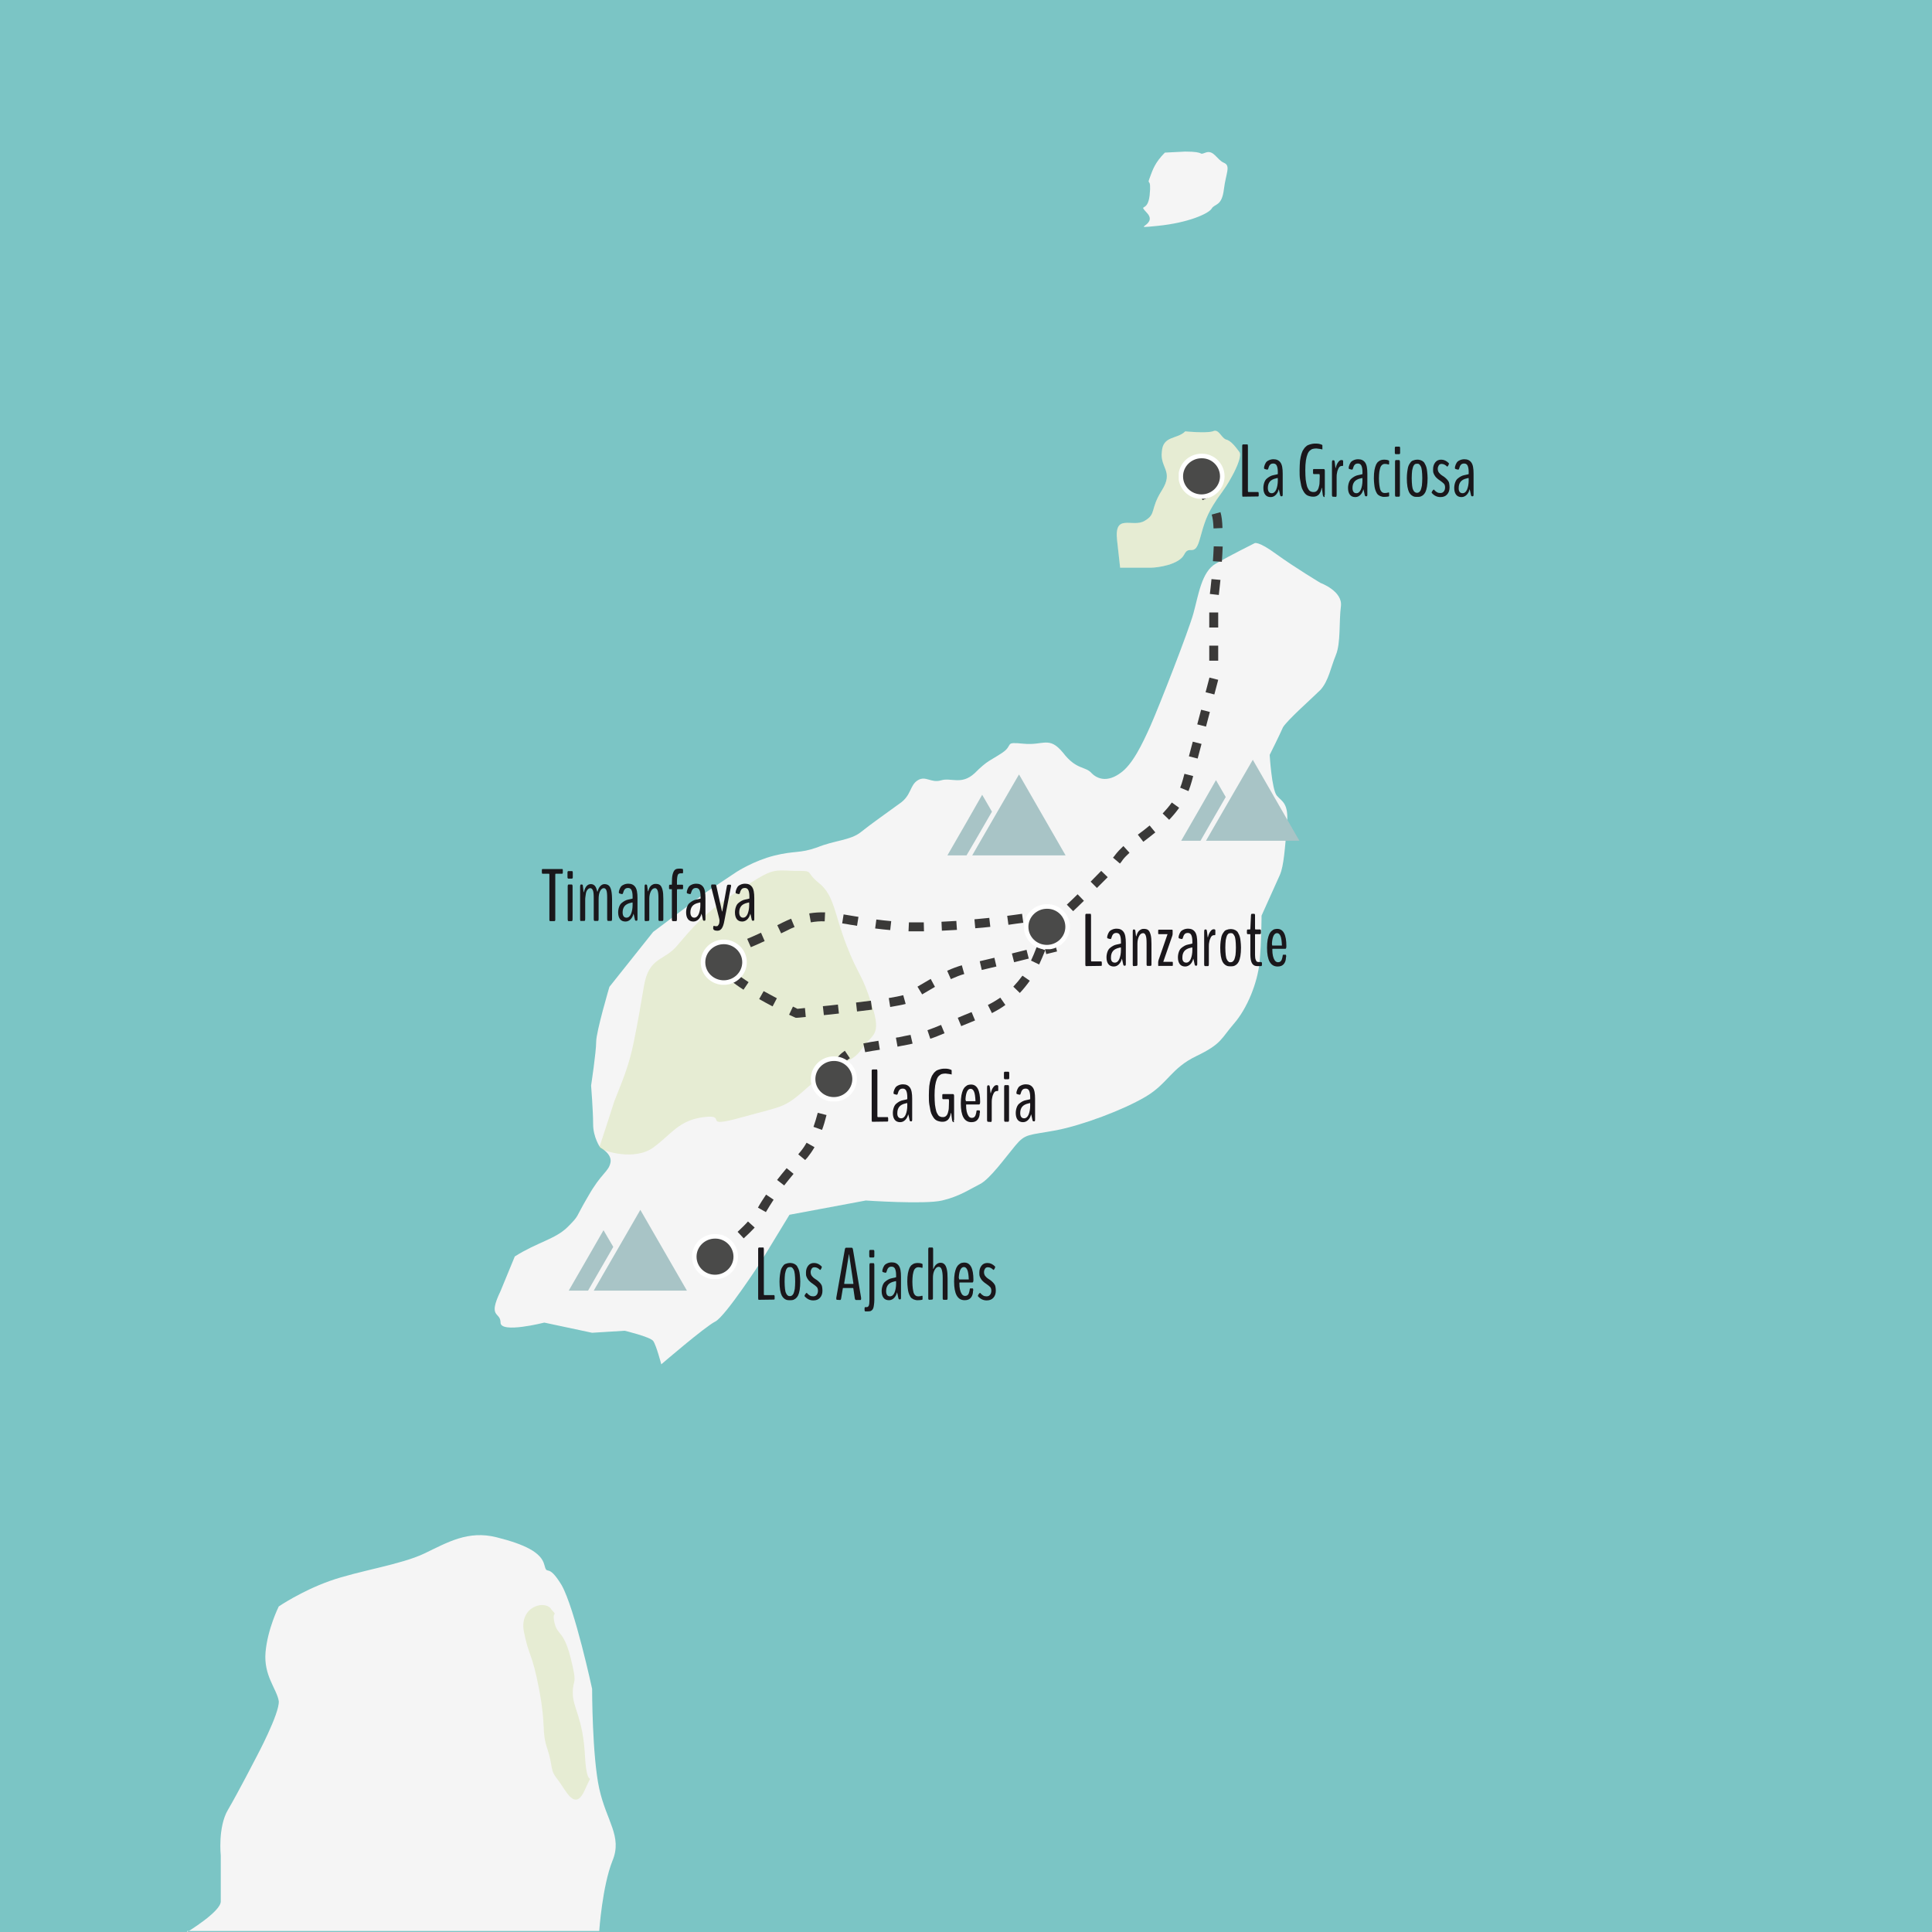 <?xml version="1.0" encoding="utf-8"?>
<!-- Generator: Adobe Illustrator 24.0.0, SVG Export Plug-In . SVG Version: 6.00 Build 0)  -->
<svg version="1.1" id="Calque_1" xmlns="http://www.w3.org/2000/svg" xmlns:xlink="http://www.w3.org/1999/xlink" x="0px" y="0px"
	 viewBox="0 0 949.5 949.5" style="enable-background:new 0 0 949.5 949.5;" xml:space="preserve">
<style type="text/css">
	.st0{fill:#7BC5C5;}
	.st1{fill:#F5F5F5;}
	.st2{opacity:0.18;enable-background:new    ;}
	.st3{fill:#A3C135;}
	.st4{fill:#3A3938;}
	.st5{clip-path:url(#SVGID_2_);}
	.st6{fill:#4A4A49;stroke:#FFFFFF;stroke-width:2.247;stroke-miterlimit:10;}
	.st7{clip-path:url(#SVGID_4_);}
	.st8{clip-path:url(#SVGID_6_);}
	.st9{clip-path:url(#SVGID_8_);}
	.st10{clip-path:url(#SVGID_10_);}
	.st11{enable-background:new    ;}
	.st12{fill:#1A171B;}
	.st13{clip-path:url(#SVGID_12_);}
	.st14{fill:#A8C4C6;}
	.st15{clip-path:url(#SVGID_14_);}
	.st16{clip-path:url(#SVGID_16_);}
</style>
<g id="mer">
	<g>
		<rect class="st0" width="949.5" height="949.5"/>
	</g>
</g>
<g id="Calque_7">
	<g>
		<path class="st1" d="M253,617.5c11-7,20-8.5,26-14.5s3.5-4,10-15c6.5-11.5,10-12,11-16.5s-5-7.5-5-7.5s-3.5-5-3.5-11.5s-1-19-1-19
			S293,517,293,512s6.5-27,6.5-27l21.5-27l26-19.5l15-10c0,0,8.5-5.5,18.5-8s12.5-1,21-4C410,413,418,413,423,409s13.5-10,19-14
			c6-4,5-9,9-11.5s6.5,1.5,11.5,0s10,2.5,16.5-3.5c6.5-6.5,7.5-6,13.5-10s0.5-5.5,10.5-4.5s12.5-4,19.5,4.5c6.5,8.5,11,6.5,14,10
			c3.5,3.5,8.5,4,14,0c6-4,11-14.5,15-23.5s18.5-46,21-55s4-20.5,11-24.5s19-10,19-10s1.5-1.5,11,5.5c9,6.5,21.5,14,21.5,14
			s11,4,10,11.5s0,18-2.5,24s-3.5,12.5-7.5,17c-4,4-16.5,15-18.5,18.5C629,361,624,371,624,371s1,17,3.5,20s6,3.5,5,14.5
			s-1.5,20-3.5,24.5s-9,20-9,20s0,13-1,23s-6,22.5-12.5,30s-6,10-18.5,16s-14,13.5-25,20s-31,14-44,16.5c-13.5,2.5-15,1.5-20,7.5
			s-12.5,16.5-17.5,19s-10,6-18.5,8s-37.5,0-37.5,0l-37.5,7l-14,23c0,0-17.5,27-22.5,29.5s-26.5,21-26.5,21s-2.5-9.5-4-11.5
			s-14-5-14-5l-16,1l-23.5-5c0,0-21.5,5.5-21.5,0s-6.5-2,0-15.5C253,617.5,253,617.5,253,617.5z"/>
	</g>
	<g>
		<path class="st1" d="M582.5,212c-4,4-11,2-11.5,10c-1,8,6,9.5,0,19s-2.5,11.5-8.5,15s-15-4-13.5,9.5s1.5,13.5,1.5,13.5
			s11.5,0,15,0s14-1.5,16.5-6.5s5,1.5,7.5-7c2.5-9,3.5-12.5,8.5-20c5-7,5-7,7.5-11.5s5-10.5,3.5-12c-1.5-2-4-5.5-6.5-6
			c-2.5-1-3.5-5.5-6.5-4C592.5,213,582.5,212,582.5,212z"/>
	</g>
	<g>
		<path class="st1" d="M572.5,75c-5,5-6,8.5-7.5,12.5s1-1,0,8.5c-1,9-6,3.5-1,9c5,6-10,7.5,5,6s25-6,26.5-8.5s5-1,6-9.5
			c1-8,3.5-11.5,0-13s-5-6.5-9-5s0.5-0.5-10-0.5C572.5,75,572.5,75,572.5,75z"/>
	</g>
	<g>
		<path class="st1" d="M92,949.5c0,0,16.5-10,16.5-15s0-22.5,0-22.5s-1.5-14,3.5-22.5s14-26,14-26s11.5-21.5,11-27.5
			c-1-6-7.5-12.5-6.5-24s6.5-22.5,6.5-22.5s11-7.5,25-12.5s35-8,46.5-13.5s21.5-11.5,35.5-8s22,7.5,23.5,13.5s1.5-1.5,8.5,10
			c6.5,11.5,15,51,15,51s0,33,3.5,49s11.5,23.5,6.5,35.5c-5,12.5-6.5,34.5-6.5,34.5H92V949.5z"/>
	</g>
	<g class="st2">
		<path class="st3" d="M582.5,212c-4,4-11,2-11.5,10c-1,8,6,9.5,0,19s-2.5,11.5-8.5,15s-15-4-13.5,9.5s1.5,13.5,1.5,13.5
			s11.5,0,15,0s14-1.5,16.5-6.5s5,1.5,7.5-7c2.5-9,3.5-12.5,8.5-20c5-7,5-7,7.5-11.5s5-10.5,3.5-12c-1.5-2-4-5.5-6.5-6
			c-2.5-1-3.5-5.5-6.5-4C592.5,213,582.5,212,582.5,212z"/>
	</g>
</g>
<g id="Calque_6">
	<g class="st2">
		<path class="st3" d="M294.5,564c2.5,2,17.5,6.5,26.5,0s12.5-13.5,25-15s-2.5,6,19,0s20-4,33.5-16c13.5-11.5,20-10,25-17.5
			s10-6,5-21.5c-5-16-6.5-14-12.5-29.5s-6-24.5-13.5-30.5s-1.5-6-12.5-6c-11-0.5-10.5-1-27.5,10s-23,19-29.5,26.5
			c-6.5,8-14,5.5-16.5,20s-2.5,15-5,27.5s-6,20-9.5,29C299,550.5,294.5,564,294.5,564z"/>
	</g>
	<g class="st2">
		<path class="st3" d="M257.5,802c2.5,12.5,4,10,7.5,28.5s1,20,4,29s1,10,5,15s8.5,16.5,13.5,5s1,2.5,0-16.5s-6-23.5-6-31
			s2.5-3-1-17s-6.5-11-8-17.5s2-2.5-1.5-6.5C268,786,255,789.5,257.5,802z"/>
	</g>
</g>
<g id="Calque_1_1_">
	<g>
		<path class="st4" d="M352.8,619.2l-2.6-3.6c0,0,2.5-1.8,5.7-4.5l2.8,3.4C355.4,617.3,352.9,619.2,352.8,619.2z M365.5,608.6
			l-3-3.2c1.9-1.8,3.7-3.5,5.1-5.1l3.3,3C369.4,604.9,367.6,606.7,365.5,608.6z M376.4,595.7l-3.9-2.2c1.2-2.2,2.6-4.3,4-6.4
			l3.7,2.5C378.8,591.7,377.6,593.7,376.4,595.7z M385.4,582.6l-3.5-2.7c1.3-1.7,2.8-3.5,4.7-5.8l3.4,2.8
			C388.2,579.1,386.7,580.9,385.4,582.6z M395.7,570.1l-3.4-2.8l1-1.2c1.1-1.3,2.2-2.9,3.1-4.5l3.9,2.2c-1.1,1.9-2.3,3.6-3.5,5.1
			L395.7,570.1z M404,555.3l-4.2-1.5c0.7-2,1.4-4.3,2.1-6.9l4.3,1.1C405.5,550.8,404.8,553.2,404,555.3z M408.4,539.4l-4.3-1
			c0.5-2.2,1.2-4.9,1.9-7.3l4.2,1.3C409.5,534.6,408.9,537.1,408.4,539.4z M413.4,524.7l-3.8-2.2c1.5-2.6,3.4-4.6,5.6-6.1l2.5,3.7
			C416,521.1,414.7,522.6,413.4,524.7z M425.2,517.1l-0.9-4.3c2.3-0.5,4.8-0.9,7.4-1.3l0.7,4.4C429.7,516.3,427.3,516.7,425.2,517.1
			z M441.1,514.4l-0.8-4.4c0.4-0.1,0.8-0.2,1.3-0.2c2.3-0.5,4.2-0.9,5.9-1.2l1,4.3c-1.7,0.4-3.7,0.8-6,1.2
			C442,514.2,441.6,514.3,441.1,514.4z M457.2,510.5l-1.4-4.2c2-0.7,4.1-1.5,6.7-2.6l1.7,4.1C461.5,508.9,459.4,509.8,457.2,510.5z
			 M472.4,504.3l-1.7-4.1c2-0.8,4.2-1.8,6.8-2.8l1.7,4.1C476.6,502.6,474.4,503.5,472.4,504.3z M487.5,497.9l-2-4
			c2.2-1.1,4.2-2.3,6.1-3.6l2.5,3.6C492.1,495.4,489.8,496.7,487.5,497.9z M501.2,488l-3.2-3.1c1.6-1.7,3.1-3.5,4.5-5.4l3.6,2.5
			C504.6,484.1,503,486.1,501.2,488z M510.7,474l-4-1.9c0.9-1.9,1.8-4.1,2.8-6.7l4.2,1.6C512.6,469.7,511.7,471.9,510.7,474z
			 M516.7,458.7l-4.1-1.7c0.3-0.7,0.6-1.4,0.9-2l0.2-0.4l0.3-0.3c0,0,1.5-1.4,3.9-3.6l3,3.2c-1.7,1.6-3,2.8-3.6,3.3
			C517.1,457.8,516.9,458.2,516.7,458.7z M527.4,447.8l-3.1-3.2c1.7-1.6,3.5-3.3,5.3-5.1l3.1,3.2
			C530.9,444.5,529.1,446.2,527.4,447.8z M539.1,436.4l-3.1-3.1c1.9-1.9,3.6-3.7,5.2-5.3l3.2,3.1C542.8,432.7,541,434.5,539.1,436.4
			z M550.4,424.4l-3.4-2.9c0.4-0.5,0.9-1,1.2-1.5c1-1.3,2.3-2.7,3.9-4.2l3,3.3c-1.4,1.3-2.6,2.5-3.4,3.6
			C551.3,423.3,550.9,423.9,550.4,424.4z M561.9,413.7l-2.7-3.5l0.4-0.3c1.8-1.3,3.6-2.7,5.4-4.2l2.8,3.4c-1.8,1.5-3.7,2.9-5.5,4.3
			L561.9,413.7z M574.6,402.9l-3.2-3.1c1.7-1.8,3.2-3.6,4.5-5.4l3.6,2.6C578.1,399,576.5,400.9,574.6,402.9z M584.1,388.8l-4.1-1.7
			c0.6-1.4,1-2.8,1.4-4.2l0.7-2.6l4.3,1.1l-0.7,2.6C585.2,385.7,584.7,387.3,584.1,388.8z M588.6,372.8l-4.3-1.1l1.9-7.2l4.3,1.1
			L588.6,372.8z M592.7,357.1l-4.3-1.1l1.9-7.2l4.3,1.1L592.7,357.1z M596.8,341.3l-4.3-1.1l1.9-7.2l4.3,1.1L596.8,341.3z
			 M598.7,324.7h-4.4v-7.4h4.4V324.7z M598.7,308.4h-4.4V301h4.4V308.4z M599,292.4l-4.4-0.5c0.2-1.6,0.5-4.2,0.8-7.3l4.4,0.4
			C599.5,288.1,599.2,290.7,599,292.4z M600.5,276.1l-4.4-0.3c0.2-2.6,0.3-5.1,0.4-7.3l4.4,0.1C600.8,270.9,600.7,273.4,600.5,276.1
			z M596.4,259.7c-0.1-3-0.4-5.3-0.9-6.8l4.3-1.2c0.6,1.9,0.9,4.5,1,7.8L596.4,259.7z M591,245.8c-1.7-3.6-1.7-6.7-1.7-6.8h4.4
			c0,0,0,2.3,1.3,5L591,245.8z"/>
	</g>
	<g>
		<path class="st4" d="M391.1,500.2l-0.5-0.2c0,0-1.1-0.5-2.8-1.3l1.9-4c1,0.5,1.8,0.8,2.2,1.1c0.7-0.1,2-0.2,3.7-0.4l0.4,4.4
			c-2.7,0.3-4.3,0.4-4.3,0.4H391.1z M404.9,498.9l-0.5-4.4c2.3-0.2,4.8-0.5,7.4-0.8l0.5,4.4C409.7,498.4,407.2,498.7,404.9,498.9z
			 M421.2,497.1l-0.5-4.4c2.5-0.3,5-0.6,7.3-0.9l0.6,4.4C426.2,496.5,423.7,496.8,421.2,497.1z M437.5,494.9l-0.7-4.4
			c3.1-0.5,5.5-1,7.1-1.4l1.2,4.3C443.2,493.9,440.8,494.3,437.5,494.9z M379.7,494.6c-2.3-1.2-4.5-2.4-6.6-3.6l2.2-3.9
			c2,1.1,4.2,2.3,6.5,3.5L379.7,494.6z M453.2,488.7l-2.3-3.8c2.2-1.3,4.4-2.6,6.5-3.8l2.1,3.9C457.4,486.2,455.3,487.5,453.2,488.7
			z M365.4,486.4c-2.5-1.6-4.6-3.1-6.2-4.5l2.9-3.4c1.5,1.3,3.5,2.7,5.8,4.2L365.4,486.4z M467.3,481.2l-1.8-4.1
			c2.6-1.2,5.1-2.1,7.2-2.7l1.2,4.3C472,479.2,469.8,480.1,467.3,481.2z M482.5,476.7l-1-4.3c2.2-0.5,4.6-1.1,7.2-1.7l1,4.3
			C487.1,475.6,484.7,476.2,482.5,476.7z M353.7,473v-0.2c0-3.7,3-6,5.3-7.4l2.3,3.8c-2.8,1.7-3.2,2.8-3.2,3.6L353.7,473z
			 M498.4,472.9l-1.1-4.3c2.5-0.6,4.9-1.2,7.2-1.8l1.1,4.3C503.3,471.7,500.8,472.3,498.4,472.9z M514.2,468.9l-1.1-4.3l5.3-1.3
			l1.1,4.3L514.2,468.9z M369,465.5l-1.8-4.1l2.6-1.1c1.3-0.6,2.7-1.2,4.2-1.9l1.8,4.1c-1.5,0.7-2.9,1.3-4.2,1.9L369,465.5z
			 M383.9,458.7l-1.9-4c0.8-0.4,1.7-0.8,2.6-1.3c1.5-0.7,2.9-1.4,4.2-1.9l1.7,4.1c-1.3,0.5-2.6,1.1-3.9,1.8
			C385.6,457.9,384.7,458.3,383.9,458.7z M451.2,457.7c-1.1,0-2.1,0-3.2,0c-0.5,0-1,0-1.5,0l0.2-4.4h1.4c1.9,0,3.8,0,5.9,0l0.1,4.4
			C453,457.7,452.1,457.7,451.2,457.7z M462.9,457.4l-0.2-4.4c2.4-0.1,4.8-0.3,7.3-0.4l0.3,4.4C467.8,457.1,465.3,457.3,462.9,457.4
			z M437.5,457.1c-2.5-0.2-4.9-0.5-7.4-0.8l0.6-4.4c2.5,0.3,4.8,0.6,7.3,0.8L437.5,457.1z M479.3,456.2l-0.4-4.4
			c2.5-0.2,4.9-0.5,7.3-0.7l0.5,4.4C484.3,455.8,481.8,456,479.3,456.2z M421.2,455c-1.1-0.2-2.1-0.4-3.1-0.5
			c-1.5-0.3-2.9-0.5-4.2-0.7l0.7-4.4c1.4,0.2,2.8,0.5,4.2,0.7c1,0.2,2,0.3,3.1,0.5L421.2,455z M495.6,454.5l-0.6-4.4
			c2.5-0.3,5-0.7,7.3-1l0.6,4.4C500.6,453.8,498.1,454.1,495.6,454.5z M398.5,453.3l-0.8-4.4c2.5-0.4,5.1-0.6,7.8-0.5l-0.2,4.4
			C403,452.7,400.7,452.9,398.5,453.3z M511.8,452l-0.8-4.4c5.2-1,6.2-1.4,6.3-1.4c0,0-0.6,0.3-0.9,1.1l4.2,1.4
			C520.2,450,519.4,450.6,511.8,452z"/>
	</g>
	<g>
		<g>
			<defs>
				<rect id="SVGID_1_" x="503.3" y="444.3" width="22.6" height="22.2"/>
			</defs>
			<clipPath id="SVGID_2_">
				<use xlink:href="#SVGID_1_"  style="overflow:visible;"/>
			</clipPath>
			<g class="st5">
				<path class="st6" d="M524.7,455.5c0,5.5-4.6,10-10.2,10s-10.2-4.4-10.2-10c0-5.5,4.6-10,10.2-10
					C520.2,445.4,524.7,450,524.7,455.5"/>
			</g>
		</g>
	</g>
	<g>
		<g>
			<defs>
				<rect id="SVGID_3_" x="344.4" y="461.8" width="22.6" height="22.2"/>
			</defs>
			<clipPath id="SVGID_4_">
				<use xlink:href="#SVGID_3_"  style="overflow:visible;"/>
			</clipPath>
			<g class="st7">
				<path class="st6" d="M365.9,472.9c0,5.5-4.6,10-10.2,10s-10.2-4.4-10.2-10c0-5.5,4.6-10,10.2-10S365.9,467.4,365.9,472.9"/>
			</g>
		</g>
	</g>
	<g>
		<g>
			<defs>
				<rect id="SVGID_5_" x="398.5" y="519.1" width="22.6" height="22.2"/>
			</defs>
			<clipPath id="SVGID_6_">
				<use xlink:href="#SVGID_5_"  style="overflow:visible;"/>
			</clipPath>
			<g class="st8">
				<path class="st6" d="M420,530.3c0,5.5-4.6,10-10.2,10s-10.2-4.4-10.2-10c0-5.5,4.6-10,10.2-10C415.4,520.2,420,524.8,420,530.3"
					/>
			</g>
		</g>
	</g>
	<g>
		<g>
			<defs>
				<rect id="SVGID_7_" x="340.1" y="606.4" width="22.6" height="22.2"/>
			</defs>
			<clipPath id="SVGID_8_">
				<use xlink:href="#SVGID_7_"  style="overflow:visible;"/>
			</clipPath>
			<g class="st9">
				<path class="st6" d="M361.6,617.6c0,5.5-4.6,10-10.2,10s-10.2-4.4-10.2-10c0-5.5,4.6-10,10.2-10
					C357,607.5,361.6,612.1,361.6,617.6"/>
			</g>
		</g>
	</g>
	<g>
		<g>
			<defs>
				<rect id="SVGID_9_" x="579.3" y="222.9" width="22.6" height="22.2"/>
			</defs>
			<clipPath id="SVGID_10_">
				<use xlink:href="#SVGID_9_"  style="overflow:visible;"/>
			</clipPath>
			<g class="st10">
				<path class="st6" d="M600.7,234.1c0,5.5-4.6,10-10.2,10s-10.2-4.4-10.2-10c0-5.5,4.6-10,10.2-10
					C596.2,224,600.7,228.6,600.7,234.1"/>
			</g>
		</g>
	</g>
	<g>
		<g class="st11">
			<path class="st12" d="M610.9,244.1c-0.1,0-0.2,0-0.2,0c-0.1,0-0.1-0.1-0.1-0.2s-0.1-0.3-0.1-0.6v-24c0-0.3,0-0.6,0.1-0.7
				s0.2-0.2,0.3-0.2h2c0.1,0,0.2,0,0.2,0c0.1,0,0.1,0.1,0.1,0.2s0.1,0.3,0.1,0.6v22.2c0,0.2,0.1,0.4,0.2,0.4h4.7c0.1,0,0.2,0,0.2,0
				s0.1,0.1,0.1,0.2s0.1,0.2,0.1,0.4v1c0,0.3,0,0.4-0.1,0.5s-0.2,0.1-0.3,0.1L610.9,244.1L610.9,244.1z"/>
			<path class="st12" d="M624.5,244.3c-1.2,0-2.1-0.4-2.7-1.2c-0.6-0.8-0.9-1.9-0.9-3.3c0-1,0.2-2,0.5-2.8s0.7-1.4,1.2-1.8
				s1-0.8,1.6-1.1c0.6-0.3,1.1-0.5,1.7-0.6c0.5-0.1,1-0.2,1.4-0.3c0.4-0.1,0.7-0.2,0.7-0.2v-1c0-1.4-0.2-2.4-0.5-3.1
				s-0.9-1.1-1.7-1.1c-0.7,0-1.3,0.2-1.6,0.6c-0.4,0.4-0.7,1.1-0.9,1.9c-0.1,0.2-0.1,0.3-0.2,0.4s-0.2,0.1-0.3,0.1
				c-0.2,0-0.5-0.1-0.9-0.2s-0.6-0.2-0.6-0.3c-0.1-0.1-0.1-0.4,0-1c0.2-0.8,0.5-1.4,0.8-1.9s0.8-0.9,1.5-1.2
				c0.6-0.3,1.4-0.5,2.3-0.5c1.5,0,2.6,0.5,3.4,1.6s1.1,2.9,1.1,5.5V243c0,0.6-0.1,0.9-0.4,0.9h-0.4c-0.2,0-0.4-0.2-0.5-0.7
				c-0.3-1.5-0.5-2.3-0.6-2.6v-0.1c0,0,0,0-0.1,0c0,0,0,0,0,0.1c-0.3,1.2-0.8,2-1.4,2.6S625.6,244.3,624.5,244.3z M625,242.4
				c0.9,0,1.7-0.6,2.2-1.8c0.5-1.2,0.8-2.7,0.8-4.5c0-0.8,0-1.2-0.1-1.2c0,0-0.1,0-0.4,0.1s-0.4,0.1-0.4,0.1
				c-1.4,0.3-2.5,0.9-3.1,1.7c-0.6,0.8-0.9,1.8-0.9,3C623.1,241.4,623.7,242.4,625,242.4z"/>
			<path class="st12" d="M650.9,244.3c-0.4,0-0.7-0.4-0.8-1.1c0,0-0.1-0.5-0.2-1.5s-0.2-1.5-0.2-1.7c0-0.1,0-0.2-0.1-0.2
				c0,0-0.1,0-0.1,0.1c-0.2,1.3-0.7,2.4-1.3,3.1c-0.7,0.7-1.6,1.1-2.6,1.1c-0.5,0-1,0-1.4-0.1s-0.9-0.2-1.4-0.4
				c-0.5-0.2-0.9-0.5-1.3-0.9s-0.7-0.9-1.1-1.6s-0.7-1.4-0.9-2.3c-0.2-0.9-0.4-2-0.6-3.3s-0.2-2.8-0.2-4.4c0-1.7,0.1-3.2,0.2-4.6
				c0.2-1.3,0.4-2.5,0.7-3.4c0.3-0.9,0.6-1.7,1.1-2.3c0.4-0.7,0.9-1.2,1.3-1.5c0.4-0.4,0.9-0.6,1.5-0.8c0.6-0.2,1.1-0.3,1.6-0.4
				s1-0.1,1.7-0.1c1.1,0,2,0.2,2.9,0.6c0,0,0,0,0.1,0.1l0.1,0.1c0,0,0,0.1,0,0.2v1.7c0,0.1,0,0.2-0.1,0.2l-0.2-0.1
				c-0.1,0-0.3-0.1-0.5-0.1s-0.4-0.1-0.6-0.1s-0.5-0.1-0.8-0.1s-0.5-0.1-0.8-0.1c-0.7,0-1.2,0.1-1.7,0.2s-0.9,0.4-1.4,0.8
				s-0.9,1-1.2,1.8c-0.3,0.7-0.6,1.8-0.8,3.1c-0.2,1.3-0.3,3-0.3,4.8s0.1,3.3,0.2,4.6c0.2,1.3,0.4,2.4,0.6,3.1
				c0.2,0.8,0.6,1.4,0.9,1.9s0.8,0.8,1.2,0.9c0.4,0.2,0.8,0.2,1.3,0.2c0.6,0,1.1-0.2,1.5-0.6s0.7-0.9,0.9-1.7
				c0.2-0.7,0.4-1.5,0.4-2.4s0.1-1.9,0.1-3.1c0-0.7-0.1-1-0.2-1h-2.5c-0.1,0-0.2,0-0.3,0s-0.1-0.1-0.2-0.2s-0.1-0.3-0.1-0.5v-1.1
				c0-0.3,0-0.5,0.1-0.6s0.2-0.1,0.4-0.1h4.8c0.3,0,0.5,0.3,0.5,0.9v11.5c0,0.4-0.1,0.6-0.2,0.8C651.1,244.2,651,244.3,650.9,244.3z
				"/>
			<path class="st12" d="M655,244.1c-0.3,0-0.4-0.4-0.4-1.1v-15.4c0-0.9,0.1-1.4,0.4-1.4h0.5c0.1,0,0.2,0.1,0.3,0.2s0.1,0.5,0.2,0.9
				l0.3,2.5c0,0.2,0.1,0.3,0.1,0.3s0.1-0.1,0.1-0.3c0.3-1.2,0.7-2.1,1.2-2.7c0.5-0.7,1-1,1.5-1h0.3c0.2,0,0.4,0.1,0.5,0.2
				s0.1,0.4,0.1,0.7v1.3c0,0.3,0,0.5-0.1,0.6c0,0.1-0.1,0.1-0.3,0.1c-0.4,0-0.7,0-0.8,0.1c-0.4,0.1-0.8,0.5-1.1,1.1
				s-0.6,1.4-0.7,2.2c-0.2,0.8-0.2,1.6-0.2,2.3v8.4c0,0.8-0.1,1.1-0.4,1.1L655,244.1L655,244.1z"/>
			<path class="st12" d="M666.1,244.3c-1.2,0-2.1-0.4-2.7-1.2c-0.6-0.8-0.9-1.9-0.9-3.3c0-1,0.2-2,0.5-2.8s0.7-1.4,1.2-1.8
				s1-0.8,1.6-1.1c0.6-0.3,1.1-0.5,1.7-0.6c0.5-0.1,1-0.2,1.4-0.3c0.4-0.1,0.7-0.2,0.7-0.2v-1c0-1.4-0.2-2.4-0.5-3.1
				s-0.9-1.1-1.7-1.1c-0.7,0-1.3,0.2-1.6,0.6c-0.4,0.4-0.7,1.1-0.9,1.9c-0.1,0.2-0.1,0.3-0.2,0.4s-0.2,0.1-0.3,0.1
				c-0.2,0-0.5-0.1-0.9-0.2s-0.6-0.2-0.6-0.3c-0.1-0.1-0.1-0.4,0-1c0.2-0.8,0.5-1.4,0.8-1.9s0.8-0.9,1.5-1.2
				c0.6-0.3,1.4-0.5,2.3-0.5c1.5,0,2.6,0.5,3.4,1.6s1.1,2.9,1.1,5.5V243c0,0.6-0.1,0.9-0.4,0.9h-0.4c-0.2,0-0.4-0.2-0.5-0.7
				c-0.3-1.5-0.5-2.3-0.6-2.6v-0.1c0,0,0,0-0.1,0c0,0,0,0,0,0.1c-0.3,1.2-0.8,2-1.4,2.6S667.2,244.3,666.1,244.3z M666.6,242.4
				c0.9,0,1.7-0.6,2.2-1.8c0.5-1.2,0.8-2.7,0.8-4.5c0-0.8,0-1.2-0.1-1.2c0,0-0.1,0-0.4,0.1s-0.4,0.1-0.4,0.1
				c-1.4,0.3-2.5,0.9-3.1,1.7c-0.6,0.8-0.9,1.8-0.9,3C664.7,241.4,665.3,242.4,666.6,242.4z"/>
			<path class="st12" d="M680.4,244.2L680.4,244.2c-0.5,0-0.8,0-1.1-0.1c-0.3-0.1-0.7-0.2-1-0.3c-0.4-0.2-0.7-0.4-1-0.6
				c-0.3-0.3-0.6-0.6-0.8-1.1c-0.3-0.5-0.5-1-0.7-1.7c-0.2-0.6-0.3-1.4-0.4-2.3s-0.2-2-0.2-3.1c0-1.5,0.1-2.9,0.3-4
				c0.2-1.1,0.5-2,0.8-2.7c0.3-0.6,0.7-1.2,1.2-1.5c0.5-0.4,0.9-0.6,1.3-0.7s0.9-0.2,1.5-0.2c0.8,0,1.5,0.1,2.2,0.4
				c0,0,0.1,0,0.1,0.1s0.1,0.1,0.1,0.1v1.5c0,0.1,0,0.1-0.1,0.2c0,0.1-0.1,0.1-0.1,0.1c-0.7-0.2-1.2-0.3-1.7-0.3
				c-0.4,0-0.7,0-0.9,0.1c-0.2,0.1-0.5,0.2-0.8,0.5s-0.5,0.6-0.7,1.1s-0.3,1.2-0.5,2.1c-0.1,0.9-0.2,2-0.2,3.3s0.1,2.4,0.2,3.3
				s0.3,1.6,0.4,2.1c0.2,0.5,0.4,0.9,0.7,1.2c0.3,0.3,0.6,0.4,0.8,0.5c0.3,0.1,0.6,0.1,1,0.1c0.5,0,1-0.1,1.7-0.3l0.1,0.1
				c0.1,0.1,0.1,0.1,0.1,0.2v1.4c0,0,0,0.1-0.1,0.2s-0.1,0.1-0.1,0.1C681.8,244.1,681.1,244.2,680.4,244.2z"/>
			<path class="st12" d="M685.9,223.2c-0.1,0-0.2-0.1-0.3-0.2s-0.1-0.4-0.1-0.7v-1.9c0-0.4,0-0.6,0.1-0.7s0.2-0.2,0.3-0.2h1.8
				c0.3,0,0.4,0.3,0.4,0.9v1.9c0,0.4,0,0.6-0.1,0.7s-0.2,0.2-0.3,0.2L685.9,223.2L685.9,223.2z M686,244.1c-0.3,0-0.4-0.4-0.4-1.1
				v-15.8c0-0.7,0.1-1.1,0.4-1.1h1.6c0.3,0,0.4,0.4,0.4,1.1V243c0,0.7-0.1,1.1-0.4,1.1H686z"/>
			<path class="st12" d="M697.9,244.1c-0.4,0.1-0.9,0.1-1.4,0.1s-1,0-1.4-0.1s-0.9-0.3-1.4-0.7c-0.5-0.4-0.9-0.9-1.2-1.5
				c-0.3-0.6-0.6-1.5-0.8-2.7c-0.2-1.2-0.3-2.6-0.3-4.2c0-1.2,0.1-2.2,0.2-3.1s0.3-1.7,0.4-2.3c0.2-0.6,0.4-1.2,0.7-1.6
				c0.3-0.5,0.6-0.8,0.8-1.1c0.3-0.3,0.6-0.5,1-0.6s0.7-0.2,1-0.3c0.3,0,0.6-0.1,1-0.1s0.7,0,1,0.1c0.3,0,0.6,0.1,1,0.3
				c0.4,0.1,0.7,0.4,1,0.6s0.6,0.6,0.8,1.1c0.3,0.5,0.5,1,0.7,1.6s0.3,1.4,0.4,2.3s0.2,2,0.2,3.1c0,1.6-0.1,3-0.3,4.2
				c-0.2,1.2-0.5,2.1-0.8,2.7s-0.7,1.1-1.2,1.5C698.7,243.8,698.3,244,697.9,244.1z M696.4,242.2c0.4,0,0.7-0.1,1-0.3
				c0.3-0.2,0.5-0.5,0.8-1c0.2-0.5,0.4-1.2,0.6-2.2c0.1-1,0.2-2.2,0.2-3.7s-0.1-2.8-0.2-3.7c-0.1-1-0.3-1.7-0.6-2.2
				c-0.3-0.5-0.5-0.8-0.8-1s-0.6-0.2-1-0.2s-0.7,0.1-1,0.2c-0.3,0.2-0.5,0.5-0.8,1c-0.2,0.5-0.4,1.2-0.6,2.2c-0.1,1-0.2,2.2-0.2,3.7
				s0.1,2.7,0.2,3.7s0.3,1.7,0.6,2.2c0.2,0.5,0.5,0.8,0.8,1C695.7,242.1,696,242.2,696.4,242.2z"/>
			<path class="st12" d="M712.4,239.5c0,1.5-0.4,2.6-1.2,3.5s-1.9,1.3-3.3,1.3c-1.7,0-3.1-0.7-4.3-2.1v-0.1c0-0.2,0.1-0.5,0.4-0.9
				s0.5-0.6,0.6-0.6h0.1c0.5,0.6,1,1,1.5,1.3s1,0.4,1.7,0.4c0.8,0,1.3-0.3,1.7-0.8s0.6-1.2,0.6-2c0-0.7-0.2-1.4-0.6-1.8
				s-1.1-1-2-1.6c-0.6-0.4-1-0.7-1.3-1s-0.7-0.6-1-1.1c-0.3-0.4-0.6-0.9-0.8-1.5c-0.2-0.5-0.2-1.2-0.2-1.9c0-1.4,0.4-2.5,1.1-3.4
				s1.7-1.3,2.9-1.3c1.4,0,2.6,0.6,3.7,1.7c0,0,0.1,0.1,0.1,0.2c0,0.2-0.1,0.5-0.3,0.9c-0.2,0.4-0.4,0.6-0.5,0.6c0,0,0,0-0.1,0
				c-0.8-0.8-1.7-1.3-2.7-1.3c-0.6,0-1.1,0.2-1.4,0.7s-0.5,1-0.5,1.7s0.2,1.4,0.6,1.9s0.9,1,1.7,1.5c0.6,0.3,1,0.7,1.4,1
				s0.7,0.7,1.1,1.1c0.4,0.5,0.7,1,0.8,1.6C712.3,238.1,712.4,238.7,712.4,239.5z"/>
			<path class="st12" d="M718.3,244.3c-1.2,0-2.1-0.4-2.7-1.2c-0.6-0.8-0.9-1.9-0.9-3.3c0-1,0.2-2,0.5-2.8s0.7-1.4,1.2-1.8
				s1-0.8,1.6-1.1c0.6-0.3,1.1-0.5,1.7-0.6c0.5-0.1,1-0.2,1.4-0.3c0.4-0.1,0.7-0.2,0.7-0.2v-1c0-1.4-0.2-2.4-0.5-3.1
				s-0.9-1.1-1.7-1.1c-0.7,0-1.3,0.2-1.6,0.6c-0.4,0.4-0.7,1.1-0.9,1.9c-0.1,0.2-0.1,0.3-0.2,0.4s-0.2,0.1-0.3,0.1
				c-0.2,0-0.5-0.1-0.9-0.2s-0.6-0.2-0.6-0.3c-0.1-0.1-0.1-0.4,0-1c0.2-0.8,0.5-1.4,0.8-1.9s0.8-0.9,1.5-1.2
				c0.6-0.3,1.4-0.5,2.3-0.5c1.5,0,2.6,0.5,3.4,1.6s1.1,2.9,1.1,5.5V243c0,0.6-0.1,0.9-0.4,0.9h-0.4c-0.2,0-0.4-0.2-0.5-0.7
				c-0.3-1.5-0.5-2.3-0.6-2.6v-0.1c0,0,0,0-0.1,0c0,0,0,0,0,0.1c-0.3,1.2-0.8,2-1.4,2.6S719.3,244.3,718.3,244.3z M718.8,242.4
				c0.9,0,1.7-0.6,2.2-1.8c0.5-1.2,0.8-2.7,0.8-4.5c0-0.8,0-1.2-0.1-1.2c0,0-0.1,0-0.4,0.1s-0.4,0.1-0.4,0.1
				c-1.4,0.3-2.5,0.9-3.1,1.7c-0.6,0.8-0.9,1.8-0.9,3C716.8,241.4,717.5,242.4,718.8,242.4z"/>
		</g>
	</g>
	<g>
		<g class="st11">
			<path class="st12" d="M533.8,474.8c-0.1,0-0.2,0-0.2,0c-0.1,0-0.1-0.1-0.1-0.2c0-0.1-0.1-0.3-0.1-0.6v-24c0-0.3,0-0.6,0.1-0.7
				s0.2-0.2,0.3-0.2h2c0.1,0,0.2,0,0.2,0c0.1,0,0.1,0.1,0.1,0.2c0,0.1,0.1,0.3,0.1,0.6v22.2c0,0.2,0.1,0.4,0.2,0.4h4.7
				c0.1,0,0.2,0,0.2,0s0.1,0.1,0.1,0.2c0,0.1,0.1,0.2,0.1,0.4v1c0,0.3,0,0.4-0.1,0.5s-0.2,0.1-0.3,0.1L533.8,474.8L533.8,474.8z"/>
			<path class="st12" d="M547.4,475c-1.2,0-2.1-0.4-2.7-1.2s-0.9-1.9-0.9-3.3c0-1,0.2-2,0.5-2.8s0.7-1.4,1.2-1.8s1-0.8,1.6-1.1
				s1.1-0.5,1.7-0.6c0.5-0.1,1-0.2,1.4-0.3s0.7-0.2,0.7-0.2v-1c0-1.4-0.2-2.4-0.5-3.1c-0.3-0.7-0.9-1.1-1.7-1.1
				c-0.7,0-1.3,0.2-1.6,0.6c-0.4,0.4-0.7,1.1-0.9,1.9c-0.1,0.2-0.1,0.3-0.2,0.4s-0.2,0.1-0.3,0.1c-0.2,0-0.5-0.1-0.9-0.2
				c-0.4-0.1-0.6-0.2-0.6-0.3c-0.1-0.1-0.1-0.4,0-1c0.2-0.8,0.5-1.4,0.8-1.9s0.8-0.9,1.5-1.2c0.6-0.3,1.4-0.5,2.3-0.5
				c1.5,0,2.6,0.5,3.4,1.6s1.1,2.9,1.1,5.5v10.2c0,0.6-0.1,0.9-0.4,0.9h-0.4c-0.2,0-0.4-0.2-0.5-0.7c-0.3-1.5-0.5-2.3-0.6-2.6v-0.1
				c0,0,0,0-0.1,0c0,0,0,0,0,0.1c-0.3,1.2-0.8,2-1.4,2.6S548.5,475,547.4,475z M547.9,473.1c0.9,0,1.7-0.6,2.2-1.8s0.8-2.7,0.8-4.5
				c0-0.8,0-1.2-0.1-1.2c0,0-0.1,0-0.4,0.1s-0.4,0.1-0.4,0.1c-1.4,0.3-2.5,0.9-3.1,1.7s-0.9,1.8-0.9,3
				C545.9,472.2,546.6,473.1,547.9,473.1z"/>
			<path class="st12" d="M557.1,474.8c-0.3,0-0.4-0.3-0.4-0.9v-16c0-0.7,0.1-1.1,0.4-1.1h0.3c0.2,0,0.3,0.1,0.4,0.2
				c0.1,0.1,0.2,0.3,0.2,0.7l0.3,2.3c0,0.1,0.1,0.2,0.1,0.2s0.1-0.1,0.1-0.2c0.2-0.7,0.4-1.3,0.7-1.8c0.3-0.5,0.6-0.8,1-1.1
				c0.4-0.2,0.7-0.4,1-0.5s0.7-0.1,1.1-0.1c0.8,0,1.5,0.2,2,0.6c0.5,0.4,0.9,1.2,1.2,2.3c0.3,1.1,0.4,2.6,0.4,4.5v9.9
				c0,0.4,0,0.6-0.1,0.7c-0.1,0.1-0.2,0.2-0.3,0.2h-1.6c-0.1,0-0.2-0.1-0.3-0.2c-0.1-0.1-0.1-0.4-0.1-0.7v-10.2c0-1.7-0.1-3-0.4-3.8
				s-0.7-1.2-1.3-1.2c-0.8,0-1.5,0.5-2,1.5s-0.8,2.2-0.8,3.7v10c0,0.4,0,0.6-0.1,0.7c-0.1,0.1-0.2,0.2-0.3,0.2L557.1,474.8
				L557.1,474.8z"/>
			<path class="st12" d="M569.5,474.8c-0.2,0-0.3-0.1-0.3-0.4v-1.5c0-0.3,0.1-0.7,0.2-1.1l4.4-12.7h-4.4c-0.1,0-0.2-0.1-0.2-0.4
				v-1.4c0-0.3,0.1-0.4,0.2-0.4h6.6c0.1,0,0.1,0,0.2,0.1s0.1,0.2,0.1,0.3v1.7c0,0.3-0.1,0.7-0.2,1l-4.4,12.7h4.5
				c0.1,0,0.2,0.1,0.2,0.4v1.2c0,0.3-0.1,0.4-0.2,0.4h-6.7V474.8z"/>
			<path class="st12" d="M582.5,475c-1.2,0-2.1-0.4-2.7-1.2s-0.9-1.9-0.9-3.3c0-1,0.2-2,0.5-2.8s0.7-1.4,1.2-1.8s1-0.8,1.6-1.1
				s1.1-0.5,1.7-0.6c0.5-0.1,1-0.2,1.4-0.3s0.7-0.2,0.7-0.2v-1c0-1.4-0.2-2.4-0.5-3.1c-0.3-0.7-0.9-1.1-1.7-1.1
				c-0.7,0-1.3,0.2-1.6,0.6c-0.4,0.4-0.7,1.1-0.9,1.9c-0.1,0.2-0.1,0.3-0.2,0.4s-0.2,0.1-0.3,0.1c-0.2,0-0.5-0.1-0.9-0.2
				c-0.4-0.1-0.6-0.2-0.6-0.3c-0.1-0.1-0.1-0.4,0-1c0.2-0.8,0.5-1.4,0.8-1.9s0.8-0.9,1.5-1.2c0.6-0.3,1.4-0.5,2.3-0.5
				c1.5,0,2.6,0.5,3.4,1.6s1.1,2.9,1.1,5.5v10.2c0,0.6-0.1,0.9-0.4,0.9h-0.4c-0.2,0-0.4-0.2-0.5-0.7c-0.3-1.5-0.5-2.3-0.6-2.6v-0.1
				c0,0,0,0-0.1,0c0,0,0,0,0,0.1c-0.3,1.2-0.8,2-1.4,2.6S583.5,475,582.5,475z M583,473.1c0.9,0,1.7-0.6,2.2-1.8s0.8-2.7,0.8-4.5
				c0-0.8,0-1.2-0.1-1.2c0,0-0.1,0-0.4,0.1s-0.4,0.1-0.4,0.1c-1.4,0.3-2.5,0.9-3.1,1.7s-0.9,1.8-0.9,3
				C581,472.2,581.7,473.1,583,473.1z"/>
			<path class="st12" d="M592.2,474.8c-0.3,0-0.4-0.4-0.4-1.1v-15.5c0-0.9,0.1-1.4,0.4-1.4h0.5c0.1,0,0.2,0.1,0.3,0.2
				s0.1,0.5,0.2,0.9l0.3,2.5c0,0.2,0.1,0.3,0.1,0.3s0.1-0.1,0.1-0.3c0.3-1.2,0.7-2.1,1.2-2.7c0.5-0.7,1-1,1.5-1h0.3
				c0.2,0,0.4,0.1,0.5,0.2c0.1,0.1,0.1,0.4,0.1,0.7v1.3c0,0.3,0,0.5-0.1,0.6c0,0.1-0.1,0.1-0.3,0.1c-0.4,0-0.7,0-0.8,0.1
				c-0.4,0.1-0.8,0.5-1.1,1.1s-0.6,1.4-0.7,2.2c-0.2,0.8-0.2,1.6-0.2,2.3v8.4c0,0.8-0.1,1.1-0.4,1.1L592.2,474.8L592.2,474.8z"/>
			<path class="st12" d="M606.2,474.8c-0.4,0.1-0.9,0.1-1.4,0.1s-1,0-1.4-0.1s-0.9-0.3-1.4-0.7s-0.9-0.9-1.2-1.5
				c-0.3-0.6-0.6-1.5-0.8-2.7c-0.2-1.2-0.3-2.6-0.3-4.2c0-1.2,0.1-2.2,0.2-3.1c0.1-0.9,0.3-1.7,0.4-2.3c0.2-0.6,0.4-1.2,0.7-1.6
				c0.3-0.5,0.6-0.8,0.8-1.1c0.3-0.3,0.6-0.5,1-0.6s0.7-0.2,1-0.3c0.3,0,0.6-0.1,1-0.1s0.7,0,1,0.1c0.3,0,0.6,0.1,1,0.3
				c0.4,0.1,0.7,0.4,1,0.6s0.6,0.6,0.8,1.1c0.3,0.5,0.5,1,0.7,1.6s0.3,1.4,0.4,2.3c0.1,0.9,0.2,2,0.2,3.1c0,1.6-0.1,3-0.3,4.2
				c-0.2,1.2-0.5,2.1-0.8,2.7c-0.3,0.6-0.7,1.1-1.2,1.5C607.1,474.5,606.6,474.7,606.2,474.8z M604.8,472.9c0.4,0,0.7-0.1,1-0.3
				s0.5-0.5,0.8-1c0.2-0.5,0.4-1.2,0.6-2.2c0.1-1,0.2-2.2,0.2-3.7s-0.1-2.8-0.2-3.7c-0.1-1-0.3-1.7-0.6-2.2c-0.3-0.5-0.5-0.8-0.8-1
				s-0.6-0.2-1-0.2s-0.7,0.1-1,0.2c-0.3,0.2-0.5,0.5-0.8,1c-0.2,0.5-0.4,1.2-0.6,2.2c-0.1,1-0.2,2.2-0.2,3.7s0.1,2.7,0.2,3.7
				s0.3,1.7,0.6,2.2c0.2,0.5,0.5,0.8,0.8,1C604,472.9,604.3,472.9,604.8,472.9z"/>
			<path class="st12" d="M618.2,474.8c-0.4,0-0.8,0-1.2-0.1c-0.3-0.1-0.7-0.2-1-0.5c-0.3-0.2-0.6-0.6-0.8-1c-0.2-0.4-0.4-1-0.5-1.6
				c-0.1-0.7-0.2-1.5-0.2-2.4v-9.8c0-0.2-0.1-0.3-0.2-0.3h-1.1c-0.3,0-0.4-0.3-0.4-0.8v-0.7c0-0.5,0.1-0.8,0.4-0.8h1.1
				c0.1,0,0.2-0.2,0.2-0.5l0.3-6.3c0-0.6,0.2-0.9,0.4-0.9h1.2c0.1,0,0.2,0.1,0.3,0.2s0.1,0.4,0.1,0.7v6.3c0,0.3,0.1,0.5,0.2,0.5h2.3
				c0.1,0,0.2,0.1,0.3,0.2s0.1,0.3,0.1,0.6v0.7c0,0.3,0,0.5-0.1,0.6s-0.2,0.2-0.3,0.2H617c-0.1,0-0.1,0-0.2,0.1c0,0,0,0.1,0,0.3v9.8
				c0,1,0.1,1.8,0.3,2.3c0.2,0.5,0.4,0.9,0.6,1s0.5,0.2,0.8,0.2h1.2c0.3,0,0.5,0.2,0.5,0.5v0.9c0,0.4-0.2,0.6-0.5,0.6H618.2z"/>
			<path class="st12" d="M632,470.4c0,1.3-0.3,2.4-1,3.3c-0.7,0.9-1.7,1.3-3.1,1.3c-3.5,0-5.2-3.1-5.2-9.2c0-1.5,0.1-2.8,0.3-4
				c0.2-1.1,0.5-2,0.8-2.7c0.3-0.6,0.7-1.2,1.2-1.6s0.9-0.7,1.3-0.8s0.9-0.2,1.4-0.2c3,0,4.5,2.8,4.5,8.5c0,0.9-0.2,1.3-0.5,1.3
				h-6.3c-0.1,0-0.1,0.1-0.1,0.4c0,1.2,0.1,2.2,0.3,3.1c0.2,0.9,0.5,1.6,0.9,2.2s1,0.9,1.6,0.9c0.4,0,0.8-0.1,1.1-0.3
				c0.3-0.2,0.5-0.5,0.7-0.9c0.1-0.4,0.2-0.7,0.3-1s0.1-0.6,0.2-1.1c0-0.2,0.1-0.4,0.2-0.4h1.2c0.2,0,0.3,0.2,0.3,0.7v0.5H632z
				 M625.3,464.7h4.7c0,0,0-0.1,0-0.3c-0.1-2-0.3-3.5-0.7-4.4c-0.4-0.9-0.9-1.4-1.7-1.4c-1.4,0-2.3,1.7-2.5,5.2
				C625.2,464.4,625.2,464.7,625.3,464.7z"/>
		</g>
	</g>
	<g>
		<g class="st11">
			<path class="st12" d="M428.8,551.3c-0.1,0-0.2,0-0.2,0c-0.1,0-0.1-0.1-0.1-0.2c0-0.1-0.1-0.3-0.1-0.6v-24c0-0.3,0-0.6,0.1-0.7
				s0.2-0.2,0.3-0.2h2c0.1,0,0.2,0,0.2,0c0.1,0,0.1,0.1,0.1,0.2c0,0.1,0.1,0.3,0.1,0.6v22.2c0,0.2,0.1,0.4,0.2,0.4h4.7
				c0.1,0,0.2,0,0.2,0s0.1,0.1,0.1,0.2c0,0.1,0.1,0.2,0.1,0.4v1c0,0.3,0,0.4-0.1,0.5s-0.2,0.1-0.3,0.1L428.8,551.3L428.8,551.3z"/>
			<path class="st12" d="M442.4,551.5c-1.2,0-2.1-0.4-2.7-1.2s-0.9-1.9-0.9-3.3c0-1,0.2-2,0.5-2.8s0.7-1.4,1.2-1.8s1-0.8,1.6-1.1
				s1.1-0.5,1.7-0.6c0.5-0.1,1-0.2,1.4-0.3s0.7-0.2,0.7-0.2v-1c0-1.4-0.2-2.4-0.5-3.1c-0.3-0.7-0.9-1.1-1.7-1.1
				c-0.7,0-1.3,0.2-1.6,0.6c-0.4,0.4-0.7,1.1-0.9,1.9c-0.1,0.2-0.1,0.3-0.2,0.4s-0.2,0.1-0.3,0.1c-0.2,0-0.5-0.1-0.9-0.2
				c-0.4-0.1-0.6-0.2-0.6-0.3c-0.1-0.1-0.1-0.4,0-1c0.2-0.8,0.5-1.4,0.8-1.9s0.8-0.9,1.5-1.2c0.6-0.3,1.4-0.5,2.3-0.5
				c1.5,0,2.6,0.5,3.4,1.6s1.1,2.9,1.1,5.5v10.2c0,0.6-0.1,0.9-0.4,0.9h-0.4c-0.2,0-0.4-0.2-0.5-0.7c-0.3-1.5-0.5-2.3-0.6-2.6v-0.1
				c0,0,0,0-0.1,0c0,0,0,0,0,0.1c-0.3,1.2-0.8,2-1.4,2.6S443.5,551.5,442.4,551.5z M442.9,549.6c0.9,0,1.7-0.6,2.2-1.8
				s0.8-2.7,0.8-4.5c0-0.8,0-1.2-0.1-1.2c0,0-0.1,0-0.4,0.1s-0.4,0.1-0.4,0.1c-1.4,0.3-2.5,0.9-3.1,1.7s-0.9,1.8-0.9,3
				C440.9,548.6,441.6,549.6,442.9,549.6z"/>
			<path class="st12" d="M468.7,551.5c-0.4,0-0.7-0.4-0.8-1.1c0,0-0.1-0.5-0.2-1.5s-0.2-1.5-0.2-1.7c0-0.1,0-0.2-0.1-0.2
				c0,0-0.1,0-0.1,0.1c-0.2,1.3-0.7,2.4-1.3,3.1c-0.7,0.7-1.6,1.1-2.6,1.1c-0.5,0-1,0-1.4-0.1s-0.9-0.2-1.4-0.4s-0.9-0.5-1.3-0.9
				s-0.7-0.9-1.1-1.6c-0.4-0.7-0.7-1.4-0.9-2.3c-0.2-0.9-0.4-2-0.6-3.3s-0.2-2.8-0.2-4.4c0-1.7,0.1-3.2,0.2-4.6
				c0.2-1.3,0.4-2.5,0.7-3.4c0.3-0.9,0.6-1.7,1.1-2.3c0.4-0.7,0.9-1.2,1.3-1.5c0.4-0.4,0.9-0.6,1.5-0.8s1.1-0.3,1.6-0.4
				c0.5-0.1,1-0.1,1.7-0.1c1.1,0,2,0.2,2.9,0.6c0,0,0,0,0.1,0.1l0.1,0.1c0,0,0,0.1,0,0.2v1.7c0,0.1,0,0.2-0.1,0.2l-0.2-0.1
				c-0.1,0-0.3-0.1-0.5-0.1s-0.4-0.1-0.6-0.1s-0.5-0.1-0.8-0.1s-0.5-0.1-0.8-0.1c-0.7,0-1.2,0.1-1.7,0.2c-0.5,0.1-0.9,0.4-1.4,0.8
				c-0.5,0.4-0.9,1-1.2,1.8c-0.3,0.7-0.6,1.8-0.8,3.1c-0.2,1.3-0.3,3-0.3,4.8s0.1,3.3,0.2,4.6c0.2,1.3,0.4,2.4,0.6,3.1
				c0.2,0.8,0.6,1.4,0.9,1.9s0.8,0.8,1.2,0.9c0.4,0.2,0.8,0.2,1.3,0.2c0.6,0,1.1-0.2,1.5-0.6c0.4-0.4,0.7-0.9,0.9-1.7
				c0.2-0.7,0.4-1.5,0.4-2.4s0.1-1.9,0.1-3.1c0-0.7-0.1-1-0.2-1h-2.5c-0.1,0-0.2,0-0.3,0s-0.1-0.1-0.2-0.2c-0.1-0.1-0.1-0.3-0.1-0.5
				v-1.1c0-0.3,0-0.5,0.1-0.6s0.2-0.1,0.4-0.1h4.8c0.3,0,0.5,0.3,0.5,0.9v11.5c0,0.4-0.1,0.6-0.2,0.8
				C469,551.4,468.9,551.5,468.7,551.5z"/>
			<path class="st12" d="M481.5,546.9c0,1.3-0.3,2.4-1,3.3c-0.7,0.9-1.7,1.3-3.1,1.3c-3.5,0-5.2-3.1-5.2-9.2c0-1.5,0.1-2.8,0.3-4
				c0.2-1.1,0.5-2,0.8-2.7c0.3-0.6,0.7-1.2,1.2-1.6s0.9-0.7,1.3-0.8s0.9-0.2,1.4-0.2c3,0,4.5,2.8,4.5,8.5c0,0.9-0.2,1.3-0.5,1.3
				h-6.3c-0.1,0-0.1,0.1-0.1,0.4c0,1.2,0.1,2.2,0.3,3.1c0.2,0.9,0.5,1.6,0.9,2.2s1,0.9,1.6,0.9c0.4,0,0.8-0.1,1.1-0.3
				c0.3-0.2,0.5-0.5,0.7-0.9c0.1-0.4,0.2-0.7,0.3-1s0.1-0.6,0.2-1.1c0-0.2,0.1-0.4,0.2-0.4h1.2c0.2,0,0.3,0.2,0.3,0.7v0.5H481.5z
				 M474.7,541.2h4.7c0,0,0-0.1,0-0.3c-0.1-2-0.3-3.5-0.7-4.4c-0.4-0.9-0.9-1.4-1.7-1.4c-1.4,0-2.3,1.7-2.5,5.2
				C474.7,540.9,474.7,541.2,474.7,541.2z"/>
			<path class="st12" d="M485.5,551.3c-0.3,0-0.4-0.4-0.4-1.1v-15.4c0-0.9,0.1-1.4,0.4-1.4h0.5c0.1,0,0.2,0.1,0.3,0.2
				s0.1,0.5,0.2,0.9l0.3,2.5c0,0.2,0.1,0.3,0.1,0.3s0.1-0.1,0.1-0.3c0.3-1.2,0.7-2.1,1.2-2.7c0.5-0.7,1-1,1.5-1h0.3
				c0.2,0,0.4,0.1,0.5,0.2c0.1,0.1,0.1,0.4,0.1,0.7v1.3c0,0.3,0,0.5-0.1,0.6c0,0.1-0.1,0.1-0.3,0.1c-0.4,0-0.7,0-0.8,0.1
				c-0.4,0.1-0.8,0.5-1.1,1.1s-0.6,1.4-0.7,2.2c-0.2,0.8-0.2,1.6-0.2,2.3v8.4c0,0.8-0.1,1.1-0.4,1.1L485.5,551.3L485.5,551.3z"/>
			<path class="st12" d="M493.8,530.4c-0.1,0-0.2-0.1-0.3-0.2s-0.1-0.4-0.1-0.7v-1.9c0-0.4,0-0.6,0.1-0.7s0.2-0.2,0.3-0.2h1.8
				c0.3,0,0.4,0.3,0.4,0.9v1.9c0,0.4,0,0.6-0.1,0.7c-0.1,0.1-0.2,0.2-0.3,0.2H493.8z M493.9,551.3c-0.3,0-0.4-0.4-0.4-1.1v-15.8
				c0-0.7,0.1-1.1,0.4-1.1h1.6c0.3,0,0.4,0.4,0.4,1.1v15.8c0,0.7-0.1,1.1-0.4,1.1H493.9z"/>
			<path class="st12" d="M502.8,551.5c-1.2,0-2.1-0.4-2.7-1.2s-0.9-1.9-0.9-3.3c0-1,0.2-2,0.5-2.8s0.7-1.4,1.2-1.8s1-0.8,1.6-1.1
				s1.1-0.5,1.7-0.6c0.5-0.1,1-0.2,1.4-0.3s0.7-0.2,0.7-0.2v-1c0-1.4-0.2-2.4-0.5-3.1c-0.3-0.7-0.9-1.1-1.7-1.1
				c-0.7,0-1.3,0.2-1.6,0.6c-0.4,0.4-0.7,1.1-0.9,1.9c-0.1,0.2-0.1,0.3-0.2,0.4s-0.2,0.1-0.3,0.1c-0.2,0-0.5-0.1-0.9-0.2
				c-0.4-0.1-0.6-0.2-0.6-0.3c-0.1-0.1-0.1-0.4,0-1c0.2-0.8,0.5-1.4,0.8-1.9s0.8-0.9,1.5-1.2c0.6-0.3,1.4-0.5,2.3-0.5
				c1.5,0,2.6,0.5,3.4,1.6s1.1,2.9,1.1,5.5v10.2c0,0.6-0.1,0.9-0.4,0.9h-0.4c-0.2,0-0.4-0.2-0.5-0.7c-0.3-1.5-0.5-2.3-0.6-2.6v-0.1
				c0,0,0,0-0.1,0c0,0,0,0,0,0.1c-0.3,1.2-0.8,2-1.4,2.6S503.9,551.5,502.8,551.5z M503.3,549.6c0.9,0,1.7-0.6,2.2-1.8
				s0.8-2.7,0.8-4.5c0-0.8,0-1.2-0.1-1.2c0,0-0.1,0-0.4,0.1s-0.4,0.1-0.4,0.1c-1.4,0.3-2.5,0.9-3.1,1.7s-0.9,1.8-0.9,3
				C501.4,548.6,502,549.6,503.3,549.6z"/>
		</g>
	</g>
	<g>
		<g class="st11">
			<path class="st12" d="M373,638.8c-0.1,0-0.2,0-0.2,0c-0.1,0-0.1-0.1-0.1-0.2c0-0.1-0.1-0.3-0.1-0.6v-24c0-0.3,0-0.6,0.1-0.7
				s0.2-0.2,0.3-0.2h2c0.1,0,0.2,0,0.2,0c0.1,0,0.1,0.1,0.1,0.2c0,0.1,0.1,0.3,0.1,0.6v22.2c0,0.2,0.1,0.4,0.2,0.4h4.7
				c0.1,0,0.2,0,0.2,0s0.1,0.1,0.1,0.2c0,0.1,0.1,0.2,0.1,0.4v1c0,0.3,0,0.4-0.1,0.5s-0.2,0.1-0.3,0.1L373,638.8L373,638.8z"/>
			<path class="st12" d="M389.6,638.9c-0.4,0.1-0.9,0.1-1.4,0.1s-1,0-1.4-0.1s-0.9-0.3-1.4-0.7s-0.9-0.9-1.2-1.5
				c-0.3-0.6-0.6-1.5-0.8-2.7c-0.2-1.2-0.3-2.6-0.3-4.2c0-1.2,0.1-2.2,0.2-3.1c0.1-0.9,0.3-1.7,0.4-2.3c0.2-0.6,0.4-1.2,0.7-1.6
				c0.3-0.5,0.6-0.8,0.8-1.1c0.3-0.3,0.6-0.5,1-0.6s0.7-0.2,1-0.3c0.3,0,0.6-0.1,1-0.1s0.7,0,1,0.1c0.3,0,0.6,0.1,1,0.3
				c0.4,0.1,0.7,0.4,1,0.6s0.6,0.6,0.8,1.1c0.3,0.5,0.5,1,0.7,1.6s0.3,1.4,0.4,2.3c0.1,0.9,0.2,2,0.2,3.1c0,1.6-0.1,3-0.3,4.2
				c-0.2,1.2-0.5,2.1-0.8,2.7c-0.3,0.6-0.7,1.1-1.2,1.5C390.5,638.5,390.1,638.8,389.6,638.9z M388.2,637c0.4,0,0.7-0.1,1-0.3
				s0.5-0.5,0.8-1c0.2-0.5,0.4-1.2,0.6-2.2c0.1-1,0.2-2.2,0.2-3.7s-0.1-2.8-0.2-3.7c-0.1-1-0.3-1.7-0.6-2.2c-0.3-0.5-0.5-0.8-0.8-1
				s-0.6-0.2-1-0.2s-0.7,0.1-1,0.2c-0.3,0.2-0.5,0.5-0.8,1c-0.2,0.5-0.4,1.2-0.6,2.2c-0.1,1-0.2,2.2-0.2,3.7s0.1,2.7,0.2,3.7
				s0.3,1.7,0.6,2.2c0.2,0.5,0.5,0.8,0.8,1C387.4,636.9,387.8,637,388.2,637z"/>
			<path class="st12" d="M404.2,634.3c0,1.5-0.4,2.6-1.2,3.5s-1.9,1.3-3.3,1.3c-1.7,0-3.1-0.7-4.3-2.1v-0.1c0-0.2,0.1-0.5,0.4-0.9
				s0.5-0.6,0.6-0.6h0.1c0.5,0.6,1,1,1.5,1.3s1,0.4,1.7,0.4c0.8,0,1.3-0.3,1.7-0.8s0.6-1.2,0.6-2c0-0.7-0.2-1.4-0.6-1.8
				s-1.1-1-2-1.6c-0.6-0.4-1-0.7-1.3-1s-0.7-0.6-1-1.1c-0.3-0.4-0.6-0.9-0.8-1.5c-0.2-0.5-0.2-1.2-0.2-1.9c0-1.4,0.4-2.5,1.1-3.4
				s1.7-1.3,2.9-1.3c1.4,0,2.6,0.6,3.7,1.7c0,0,0.1,0.1,0.1,0.2c0,0.2-0.1,0.5-0.3,0.9c-0.2,0.4-0.4,0.6-0.5,0.6c0,0,0,0-0.1,0
				c-0.8-0.8-1.7-1.3-2.7-1.3c-0.6,0-1.1,0.2-1.4,0.7s-0.5,1-0.5,1.7s0.2,1.4,0.6,1.9s0.9,1,1.7,1.5c0.6,0.3,1,0.7,1.4,1
				s0.7,0.7,1.1,1.1c0.4,0.5,0.7,1,0.8,1.6C404.1,632.8,404.2,633.5,404.2,634.3z"/>
			<path class="st12" d="M411.3,638.8c-0.2,0-0.3-0.2-0.3-0.5v-0.2c0-0.1,0-0.2,0-0.3l4.2-23.7c0.1-0.6,0.3-0.9,0.6-0.9h2.8
				c0.3,0,0.5,0.3,0.6,0.9l4,23.7c0,0.1,0,0.2,0,0.3s0,0.2,0,0.3c0,0.3-0.1,0.5-0.3,0.5h-2.2c-0.3,0-0.5-0.3-0.6-0.8l-0.7-4.8
				c0-0.2-0.1-0.3-0.2-0.3h-4.9c0,0-0.1,0.1-0.1,0.3l-0.8,4.8c-0.1,0.3-0.1,0.5-0.2,0.6s-0.2,0.2-0.3,0.2L411.3,638.8L411.3,638.8z
				 M415.1,631h4.2c0.1,0,0.1-0.1,0.1-0.2c0-0.1,0-0.1,0-0.1l-2.1-14.2v-0.1c0,0-0.1,0-0.1,0.1l-2.3,14.1c0,0,0,0.1,0,0.2
				C414.9,631,414.9,631,415.1,631z"/>
			<path class="st12" d="M425.3,644.5c-0.3,0-0.4-0.3-0.4-0.8v-0.6c0-0.5,0.1-0.7,0.4-0.7h0.7c0.4,0,0.8-0.3,1-0.8s0.3-1.5,0.3-2.8
				v-16.9c0-0.7,0.1-1.1,0.4-1.1h1.6c0.3,0,0.4,0.4,0.4,1.1v16.9c0,1-0.1,1.9-0.2,2.6c-0.1,0.7-0.2,1.3-0.4,1.7
				c-0.2,0.4-0.4,0.7-0.7,0.9c-0.3,0.2-0.6,0.4-0.8,0.4s-0.6,0.1-1.1,0.1L425.3,644.5L425.3,644.5z M427.6,618
				c-0.2,0-0.3-0.1-0.3-0.2s-0.1-0.4-0.1-0.7v-1.9c0-0.6,0.1-0.9,0.4-0.9h1.7c0.1,0,0.2,0.1,0.3,0.2c0.1,0.1,0.1,0.4,0.1,0.7v1.9
				c0,0.4,0,0.6-0.1,0.7c-0.1,0.1-0.2,0.2-0.3,0.2H427.6z"/>
			<path class="st12" d="M436.9,639c-1.2,0-2.1-0.4-2.7-1.2s-0.9-1.9-0.9-3.3c0-1,0.2-2,0.5-2.8s0.7-1.4,1.2-1.8s1-0.8,1.6-1.1
				s1.1-0.5,1.7-0.6c0.5-0.1,1-0.2,1.4-0.3s0.7-0.2,0.7-0.2v-1c0-1.4-0.2-2.4-0.5-3.1c-0.3-0.7-0.9-1.1-1.7-1.1
				c-0.7,0-1.3,0.2-1.6,0.6c-0.4,0.4-0.7,1.1-0.9,1.9c-0.1,0.2-0.1,0.3-0.2,0.4s-0.2,0.1-0.3,0.1c-0.2,0-0.5-0.1-0.9-0.2
				c-0.4-0.1-0.6-0.2-0.6-0.3c-0.1-0.1-0.1-0.4,0-1c0.2-0.8,0.5-1.4,0.8-1.9s0.8-0.9,1.5-1.2c0.6-0.3,1.4-0.5,2.3-0.5
				c1.5,0,2.6,0.5,3.4,1.6s1.1,2.9,1.1,5.5v10.2c0,0.6-0.1,0.9-0.4,0.9H442c-0.2,0-0.4-0.2-0.5-0.7c-0.3-1.5-0.5-2.3-0.6-2.6v-0.1
				c0,0,0,0-0.1,0c0,0,0,0,0,0.1c-0.3,1.2-0.8,2-1.4,2.6S438,639,436.9,639z M437.4,637.1c0.9,0,1.7-0.6,2.2-1.8s0.8-2.7,0.8-4.5
				c0-0.8,0-1.2-0.1-1.2c0,0-0.1,0-0.4,0.1s-0.4,0.1-0.4,0.1c-1.4,0.3-2.5,0.9-3.1,1.7s-0.9,1.8-0.9,3
				C435.5,636.2,436.1,637.1,437.4,637.1z"/>
			<path class="st12" d="M451.1,639L451.1,639c-0.5,0-0.8,0-1.1-0.1c-0.3-0.1-0.7-0.2-1-0.3c-0.4-0.2-0.7-0.4-1-0.6
				c-0.3-0.3-0.6-0.6-0.8-1.1c-0.3-0.5-0.5-1-0.7-1.7c-0.2-0.6-0.3-1.4-0.4-2.3c-0.1-0.9-0.2-2-0.2-3.1c0-1.5,0.1-2.9,0.3-4
				c0.2-1.1,0.5-2,0.8-2.7c0.3-0.6,0.7-1.2,1.2-1.5c0.5-0.4,0.9-0.6,1.3-0.7c0.4-0.1,0.9-0.2,1.5-0.2c0.8,0,1.5,0.1,2.2,0.4
				c0,0,0.1,0,0.1,0.1s0.1,0.1,0.1,0.1v1.5c0,0.1,0,0.1-0.1,0.2c0,0.1-0.1,0.1-0.1,0.1c-0.7-0.2-1.2-0.3-1.7-0.3
				c-0.4,0-0.7,0-0.9,0.1c-0.2,0.1-0.5,0.2-0.8,0.5s-0.5,0.6-0.7,1.1s-0.3,1.2-0.5,2.1c-0.1,0.9-0.2,2-0.2,3.3s0.1,2.4,0.2,3.3
				c0.1,0.9,0.3,1.6,0.4,2.1c0.2,0.5,0.4,0.9,0.7,1.2c0.3,0.3,0.6,0.4,0.8,0.5c0.3,0.1,0.6,0.1,1,0.1c0.5,0,1-0.1,1.7-0.3l0.1,0.1
				c0.1,0.1,0.1,0.1,0.1,0.2v1.4c0,0,0,0.1-0.1,0.2c-0.1,0.1-0.1,0.1-0.1,0.1C452.6,638.9,451.9,639,451.1,639z"/>
			<path class="st12" d="M456.6,638.8c-0.1,0-0.2-0.1-0.3-0.2c-0.1-0.1-0.1-0.4-0.1-0.7v-23.8c0-0.6,0.1-1,0.4-1h1.6
				c0.3,0,0.4,0.3,0.4,1v9.3c0,0.1,0,0.2,0.1,0.2c0,0,0.1,0,0.1-0.1c0.4-1,0.9-1.8,1.5-2.2c0.6-0.5,1.3-0.7,1.9-0.7
				c0.8,0,1.4,0.2,1.9,0.7c0.5,0.4,0.9,1.2,1.2,2.4c0.3,1.2,0.4,2.7,0.4,4.7v9.5c0,0.6-0.1,0.9-0.4,0.9h-1.6c-0.1,0-0.2-0.1-0.3-0.2
				c-0.1-0.1-0.1-0.4-0.1-0.7V628c0-1.9-0.2-3.2-0.5-4.1c-0.3-0.9-0.8-1.3-1.5-1.3c-0.8,0-1.4,0.5-2,1.6s-0.8,2.4-0.8,3.9v9.7
				c0,0.4,0,0.6-0.1,0.7c-0.1,0.1-0.2,0.2-0.3,0.2L456.6,638.8L456.6,638.8z"/>
			<path class="st12" d="M478.2,634.4c0,1.3-0.3,2.4-1,3.3c-0.7,0.9-1.7,1.3-3.1,1.3c-3.5,0-5.2-3.1-5.2-9.2c0-1.5,0.1-2.8,0.3-4
				c0.2-1.1,0.5-2,0.8-2.7c0.3-0.6,0.7-1.2,1.2-1.6s0.9-0.7,1.3-0.8s0.9-0.2,1.4-0.2c3,0,4.5,2.8,4.5,8.5c0,0.9-0.2,1.3-0.5,1.3
				h-6.3c-0.1,0-0.1,0.1-0.1,0.4c0,1.2,0.1,2.2,0.3,3.1c0.2,0.9,0.5,1.6,0.9,2.2s1,0.9,1.6,0.9c0.4,0,0.8-0.1,1.1-0.3
				c0.3-0.2,0.5-0.5,0.7-0.9c0.1-0.4,0.2-0.7,0.3-1s0.1-0.6,0.2-1.1c0-0.2,0.1-0.4,0.2-0.4h1.2c0.2,0,0.3,0.2,0.3,0.7v0.5H478.2z
				 M471.4,628.8h4.7c0,0,0-0.1,0-0.3c-0.1-2-0.3-3.5-0.7-4.4c-0.4-0.9-0.9-1.4-1.7-1.4c-1.4,0-2.3,1.7-2.5,5.2
				C471.4,628.5,471.4,628.8,471.4,628.8z"/>
			<path class="st12" d="M489.4,634.3c0,1.5-0.4,2.6-1.2,3.5s-1.9,1.3-3.3,1.3c-1.7,0-3.1-0.7-4.3-2.1v-0.1c0-0.2,0.1-0.5,0.4-0.9
				s0.5-0.6,0.6-0.6h0.1c0.5,0.6,1,1,1.5,1.3s1,0.4,1.7,0.4c0.8,0,1.3-0.3,1.7-0.8s0.6-1.2,0.6-2c0-0.7-0.2-1.4-0.6-1.8
				s-1.1-1-2-1.6c-0.6-0.4-1-0.7-1.3-1s-0.7-0.6-1-1.1c-0.3-0.4-0.6-0.9-0.8-1.5c-0.2-0.5-0.2-1.2-0.2-1.9c0-1.4,0.4-2.5,1.1-3.4
				s1.7-1.3,2.9-1.3c1.4,0,2.6,0.6,3.7,1.7c0,0,0.1,0.1,0.1,0.2c0,0.2-0.1,0.5-0.3,0.9c-0.2,0.4-0.4,0.6-0.5,0.6c0,0,0,0-0.1,0
				c-0.8-0.8-1.7-1.3-2.7-1.3c-0.6,0-1.1,0.2-1.4,0.7s-0.5,1-0.5,1.7s0.2,1.4,0.6,1.9s0.9,1,1.7,1.5c0.6,0.3,1,0.7,1.4,1
				s0.7,0.7,1.1,1.1c0.4,0.5,0.7,1,0.8,1.6C489.3,632.8,489.4,633.5,489.4,634.3z"/>
		</g>
	</g>
	<g>
		<g class="st11">
			<path class="st12" d="M270.4,452.7c-0.2,0-0.3-0.1-0.3-0.2c-0.1-0.1-0.1-0.3-0.1-0.7v-22c0-0.3-0.1-0.4-0.2-0.4h-3.1
				c-0.1,0-0.2,0-0.2,0s-0.1-0.1-0.1-0.2c0-0.1-0.1-0.2-0.1-0.4v-1c0-0.3,0-0.5,0.1-0.6s0.2-0.1,0.3-0.1h9.5c0.2,0,0.3,0,0.3,0.1
				c0.1,0.1,0.1,0.3,0.1,0.6v1c0,0.2,0,0.3-0.1,0.4c0,0.1-0.1,0.2-0.1,0.2s-0.1,0-0.2,0h-3.1c-0.1,0-0.2,0.1-0.2,0.4v22
				c0,0.4,0,0.6-0.1,0.7c-0.1,0.1-0.2,0.2-0.3,0.2H270.4z"/>
			<path class="st12" d="M279.3,431.8c-0.1,0-0.2-0.1-0.3-0.2s-0.1-0.4-0.1-0.7V429c0-0.4,0-0.6,0.1-0.7s0.2-0.2,0.3-0.2h1.8
				c0.3,0,0.4,0.3,0.4,0.9v1.9c0,0.4,0,0.6-0.1,0.7c-0.1,0.1-0.2,0.2-0.3,0.2H279.3z M279.4,452.7c-0.3,0-0.4-0.4-0.4-1.1v-15.8
				c0-0.7,0.1-1.1,0.4-1.1h1.6c0.3,0,0.4,0.4,0.4,1.1v15.8c0,0.7-0.1,1.1-0.4,1.1H279.4z"/>
			<path class="st12" d="M285.5,452.7c-0.3,0-0.4-0.4-0.4-1.1V436c0-0.8,0.1-1.3,0.4-1.3h0.5c0.3,0,0.5,0.3,0.5,1l0.3,2.6
				c0,0.2,0.1,0.2,0.1,0.2s0.1-0.1,0.1-0.2c0.6-2.5,1.7-3.8,3.4-3.8c0.8,0,1.4,0.3,1.9,0.8s0.9,1.5,1.2,2.8c0,0.1,0.1,0.1,0.1,0.1
				s0.1,0,0.1-0.1c0.3-1.2,0.8-2.1,1.4-2.7c0.6-0.6,1.3-0.9,2-0.9c0.5,0,0.8,0.1,1.2,0.2c0.3,0.1,0.7,0.3,1,0.6s0.6,0.7,0.8,1.3
				c0.2,0.5,0.4,1.3,0.5,2.1c0.1,0.9,0.2,1.9,0.2,3.1v9.7c0,0.7-0.1,1.1-0.4,1.1h-1.6c-0.3,0-0.4-0.4-0.4-1.1v-10.2
				c0-1.8-0.1-3.1-0.4-3.8s-0.7-1-1.3-1c-0.7,0-1.3,0.5-1.8,1.5s-0.7,2.3-0.7,4v9.5c0,0.7-0.1,1.1-0.4,1.1h-1.6
				c-0.3,0-0.4-0.4-0.4-1.1v-10c0-1.9-0.1-3.2-0.4-3.9s-0.7-1.1-1.3-1.1c-0.5,0-1,0.3-1.4,0.8s-0.7,1.2-0.8,2.1s-0.3,1.7-0.3,2.7
				v9.4c0,0.7-0.1,1.1-0.4,1.1h-1.7V452.7z"/>
			<path class="st12" d="M307.4,452.9c-1.2,0-2.1-0.4-2.7-1.2s-0.9-1.9-0.9-3.3c0-1,0.2-2,0.5-2.8s0.7-1.4,1.2-1.8s1-0.8,1.6-1.1
				s1.1-0.5,1.7-0.6c0.5-0.1,1-0.2,1.4-0.3s0.7-0.2,0.7-0.2v-1c0-1.4-0.2-2.4-0.5-3.1c-0.3-0.7-0.9-1.1-1.7-1.1
				c-0.7,0-1.3,0.2-1.6,0.6c-0.4,0.4-0.7,1.1-0.9,1.9c-0.1,0.2-0.1,0.3-0.2,0.4s-0.2,0.1-0.3,0.1c-0.2,0-0.5-0.1-0.9-0.2
				c-0.4-0.1-0.6-0.2-0.6-0.3c-0.1-0.1-0.1-0.4,0-1c0.2-0.8,0.5-1.4,0.8-1.9s0.8-0.9,1.5-1.2c0.6-0.3,1.4-0.5,2.3-0.5
				c1.5,0,2.6,0.5,3.4,1.6s1.1,2.9,1.1,5.5v10.2c0,0.6-0.1,0.9-0.4,0.9h-0.4c-0.2,0-0.4-0.2-0.5-0.7c-0.3-1.5-0.5-2.3-0.6-2.6v-0.1
				c0,0,0,0-0.1,0c0,0,0,0,0,0.1c-0.3,1.2-0.8,2-1.4,2.6S308.5,452.9,307.4,452.9z M307.9,451c0.9,0,1.7-0.6,2.2-1.8
				s0.8-2.7,0.8-4.5c0-0.8,0-1.2-0.1-1.2c0,0-0.1,0-0.4,0.1s-0.4,0.1-0.4,0.1c-1.4,0.3-2.5,0.9-3.1,1.7s-0.9,1.8-0.9,3
				C306,450,306.6,451,307.9,451z"/>
			<path class="st12" d="M317.2,452.7c-0.3,0-0.4-0.3-0.4-0.9v-16c0-0.7,0.1-1.1,0.4-1.1h0.3c0.2,0,0.3,0.1,0.4,0.2
				c0.1,0.1,0.2,0.3,0.2,0.7l0.3,2.3c0,0.1,0.1,0.2,0.1,0.2s0.1-0.1,0.1-0.2c0.2-0.7,0.4-1.3,0.7-1.8c0.3-0.5,0.6-0.8,1-1.1
				c0.4-0.2,0.7-0.4,1-0.5s0.7-0.1,1.1-0.1c0.8,0,1.5,0.2,2,0.6c0.5,0.4,0.9,1.2,1.2,2.3c0.3,1.1,0.4,2.6,0.4,4.5v9.9
				c0,0.4,0,0.6-0.1,0.7c-0.1,0.1-0.2,0.2-0.3,0.2H324c-0.1,0-0.2-0.1-0.3-0.2c-0.1-0.1-0.1-0.4-0.1-0.7v-10.2c0-1.7-0.1-3-0.4-3.8
				s-0.7-1.2-1.3-1.2c-0.8,0-1.5,0.5-2,1.5s-0.8,2.2-0.8,3.7v10c0,0.4,0,0.6-0.1,0.7c-0.1,0.1-0.2,0.2-0.3,0.2L317.2,452.7
				L317.2,452.7z"/>
			<path class="st12" d="M330.6,452.7c-0.1,0-0.2-0.1-0.3-0.3c-0.1-0.2-0.1-0.5-0.1-0.9v-14c0-0.3,0-0.5-0.1-0.5h-0.9
				c-0.1,0-0.2,0-0.3-0.1c-0.1-0.1-0.1-0.3-0.1-0.5v-0.9c0-0.5,0.1-0.7,0.4-0.7h0.9c0.1,0,0.1-0.2,0.1-0.6c0-2,0.1-3.6,0.4-4.6
				c0.3-1.1,0.7-1.8,1.2-2.2s1.2-0.5,2.1-0.5c0.7,0,1.2,0,1.4,0.1c0.1,0,0.1,0,0.2,0c0,0,0.1,0.1,0.1,0.2c0,0.1,0.1,0.2,0.1,0.4v0.9
				c0,0.5-0.1,0.7-0.2,0.7h-1c-0.7,0-1.2,0.3-1.4,0.8c-0.2,0.6-0.4,1.6-0.4,3.2v1.5c0,0.1,0,0.1,0.1,0.1h2.5c0.1,0,0.2,0,0.3,0.1
				c0.1,0.1,0.1,0.2,0.1,0.5v1c0,0.2,0,0.4-0.1,0.5s-0.2,0.1-0.3,0.1h-2.4c-0.1,0-0.2,0.2-0.2,0.5v14c0,0.8-0.1,1.2-0.4,1.2H330.6z"
				/>
			<path class="st12" d="M340.8,452.9c-1.2,0-2.1-0.4-2.7-1.2s-0.9-1.9-0.9-3.3c0-1,0.2-2,0.5-2.8s0.7-1.4,1.2-1.8s1-0.8,1.6-1.1
				s1.1-0.5,1.7-0.6c0.5-0.1,1-0.2,1.4-0.3s0.7-0.2,0.7-0.2v-1c0-1.4-0.2-2.4-0.5-3.1c-0.3-0.7-0.9-1.1-1.7-1.1
				c-0.7,0-1.3,0.2-1.6,0.6c-0.4,0.4-0.7,1.1-0.9,1.9c-0.1,0.2-0.1,0.3-0.2,0.4s-0.2,0.1-0.3,0.1c-0.2,0-0.5-0.1-0.9-0.2
				c-0.4-0.1-0.6-0.2-0.6-0.3c-0.1-0.1-0.1-0.4,0-1c0.2-0.8,0.5-1.4,0.8-1.9s0.8-0.9,1.5-1.2c0.6-0.3,1.4-0.5,2.3-0.5
				c1.5,0,2.6,0.5,3.4,1.6s1.1,2.9,1.1,5.5v10.2c0,0.6-0.1,0.9-0.4,0.9h-0.4c-0.2,0-0.4-0.2-0.5-0.7c-0.3-1.5-0.5-2.3-0.6-2.6v-0.1
				c0,0,0,0-0.1,0c0,0,0,0,0,0.1c-0.3,1.2-0.8,2-1.4,2.6S341.8,452.9,340.8,452.9z M341.2,451c0.9,0,1.7-0.6,2.2-1.8
				s0.8-2.7,0.8-4.5c0-0.8,0-1.2-0.1-1.2c0,0-0.1,0-0.4,0.1s-0.4,0.1-0.4,0.1c-1.4,0.3-2.5,0.9-3.1,1.7s-0.9,1.8-0.9,3
				C339.3,450,340,451,341.2,451z"/>
			<path class="st12" d="M352.3,455.2c0.3,0,0.6-0.3,0.9-0.8s0.4-1.2,0.4-2c0-0.3-0.1-1-0.4-2l-3.7-14.6c0-0.2,0-0.3,0-0.4
				c0-0.4,0.1-0.7,0.3-0.7h1.7c0.3,0,0.5,0.3,0.6,0.9l2.7,12.2c0,0.1,0.1,0.2,0.1,0.2s0.1-0.1,0.1-0.2l2.2-12.1
				c0.1-0.6,0.3-0.9,0.6-0.9h1.2c0.2,0,0.3,0.2,0.3,0.7c0,0,0,0.2-0.1,0.4l-3.2,16.6c-0.3,1.8-0.8,3.1-1.3,3.8s-1.2,1.1-2,1.1h-0.2
				c-1,0-1.6-0.2-1.9-0.7c-0.1-0.1-0.1-0.3-0.1-0.6c0-0.7,0.1-1.1,0.4-1.1c0,0,0.2,0.1,0.6,0.2C351.9,455.1,352.1,455.2,352.3,455.2
				z"/>
			<path class="st12" d="M364.8,452.9c-1.2,0-2.1-0.4-2.7-1.2s-0.9-1.9-0.9-3.3c0-1,0.2-2,0.5-2.8s0.7-1.4,1.2-1.8s1-0.8,1.6-1.1
				s1.1-0.5,1.7-0.6c0.5-0.1,1-0.2,1.4-0.3s0.7-0.2,0.7-0.2v-1c0-1.4-0.2-2.4-0.5-3.1c-0.3-0.7-0.9-1.1-1.7-1.1
				c-0.7,0-1.3,0.2-1.6,0.6c-0.4,0.4-0.7,1.1-0.9,1.9c-0.1,0.2-0.1,0.3-0.2,0.4s-0.2,0.1-0.3,0.1c-0.2,0-0.5-0.1-0.9-0.2
				c-0.4-0.1-0.6-0.2-0.6-0.3c-0.1-0.1-0.1-0.4,0-1c0.2-0.8,0.5-1.4,0.8-1.9s0.8-0.9,1.5-1.2c0.6-0.3,1.4-0.5,2.3-0.5
				c1.5,0,2.6,0.5,3.4,1.6s1.1,2.9,1.1,5.5v10.2c0,0.6-0.1,0.9-0.4,0.9h-0.4c-0.2,0-0.4-0.2-0.5-0.7c-0.3-1.5-0.5-2.3-0.6-2.6v-0.1
				c0,0,0,0-0.1,0c0,0,0,0,0,0.1c-0.3,1.2-0.8,2-1.4,2.6S365.8,452.9,364.8,452.9z M365.2,451c0.9,0,1.7-0.6,2.2-1.8
				s0.8-2.7,0.8-4.5c0-0.8,0-1.2-0.1-1.2c0,0-0.1,0-0.4,0.1s-0.4,0.1-0.4,0.1c-1.4,0.3-2.5,0.9-3.1,1.7s-0.9,1.8-0.9,3
				C363.3,450,364,451,365.2,451z"/>
		</g>
	</g>
	<g>
		<g>
			<defs>
				<rect id="SVGID_11_" x="465.6" y="380.7" width="58.1" height="39.7"/>
			</defs>
			<clipPath id="SVGID_12_">
				<use xlink:href="#SVGID_11_"  style="overflow:visible;"/>
			</clipPath>
			<g class="st13">
				<g>
					<polygon class="st14" points="482.7,390.6 475,404.1 465.6,420.4 475,420.4 479.7,412.4 487.5,398.9 					"/>
					<polygon class="st14" points="500.8,380.6 490.2,398.9 482.4,412.4 477.8,420.4 487.1,420.4 502.6,420.4 523.7,420.4 					"/>
				</g>
			</g>
		</g>
	</g>
	<g>
		<g>
			<defs>
				<rect id="SVGID_13_" x="580.5" y="373.5" width="58.1" height="39.7"/>
			</defs>
			<clipPath id="SVGID_14_">
				<use xlink:href="#SVGID_13_"  style="overflow:visible;"/>
			</clipPath>
			<g class="st15">
				<g>
					<polygon class="st14" points="597.6,383.4 589.9,396.9 580.5,413.2 590,413.2 594.6,405.2 602.4,391.7 					"/>
					<polygon class="st14" points="615.7,373.4 605.1,391.7 597.3,405.2 592.7,413.2 602,413.2 617.6,413.2 638.6,413.2 					"/>
				</g>
			</g>
		</g>
	</g>
	<g>
		<g>
			<defs>
				<rect id="SVGID_15_" x="279.5" y="594.7" width="58.1" height="39.7"/>
			</defs>
			<clipPath id="SVGID_16_">
				<use xlink:href="#SVGID_15_"  style="overflow:visible;"/>
			</clipPath>
			<g class="st16">
				<g>
					<polygon class="st14" points="296.6,604.6 288.9,618 279.5,634.3 289,634.3 293.6,626.3 301.4,612.8 					"/>
					<polygon class="st14" points="314.7,594.6 304.2,612.8 296.4,626.3 291.8,634.3 301,634.3 316.6,634.3 337.6,634.3 					"/>
				</g>
			</g>
		</g>
	</g>
</g>
</svg>
